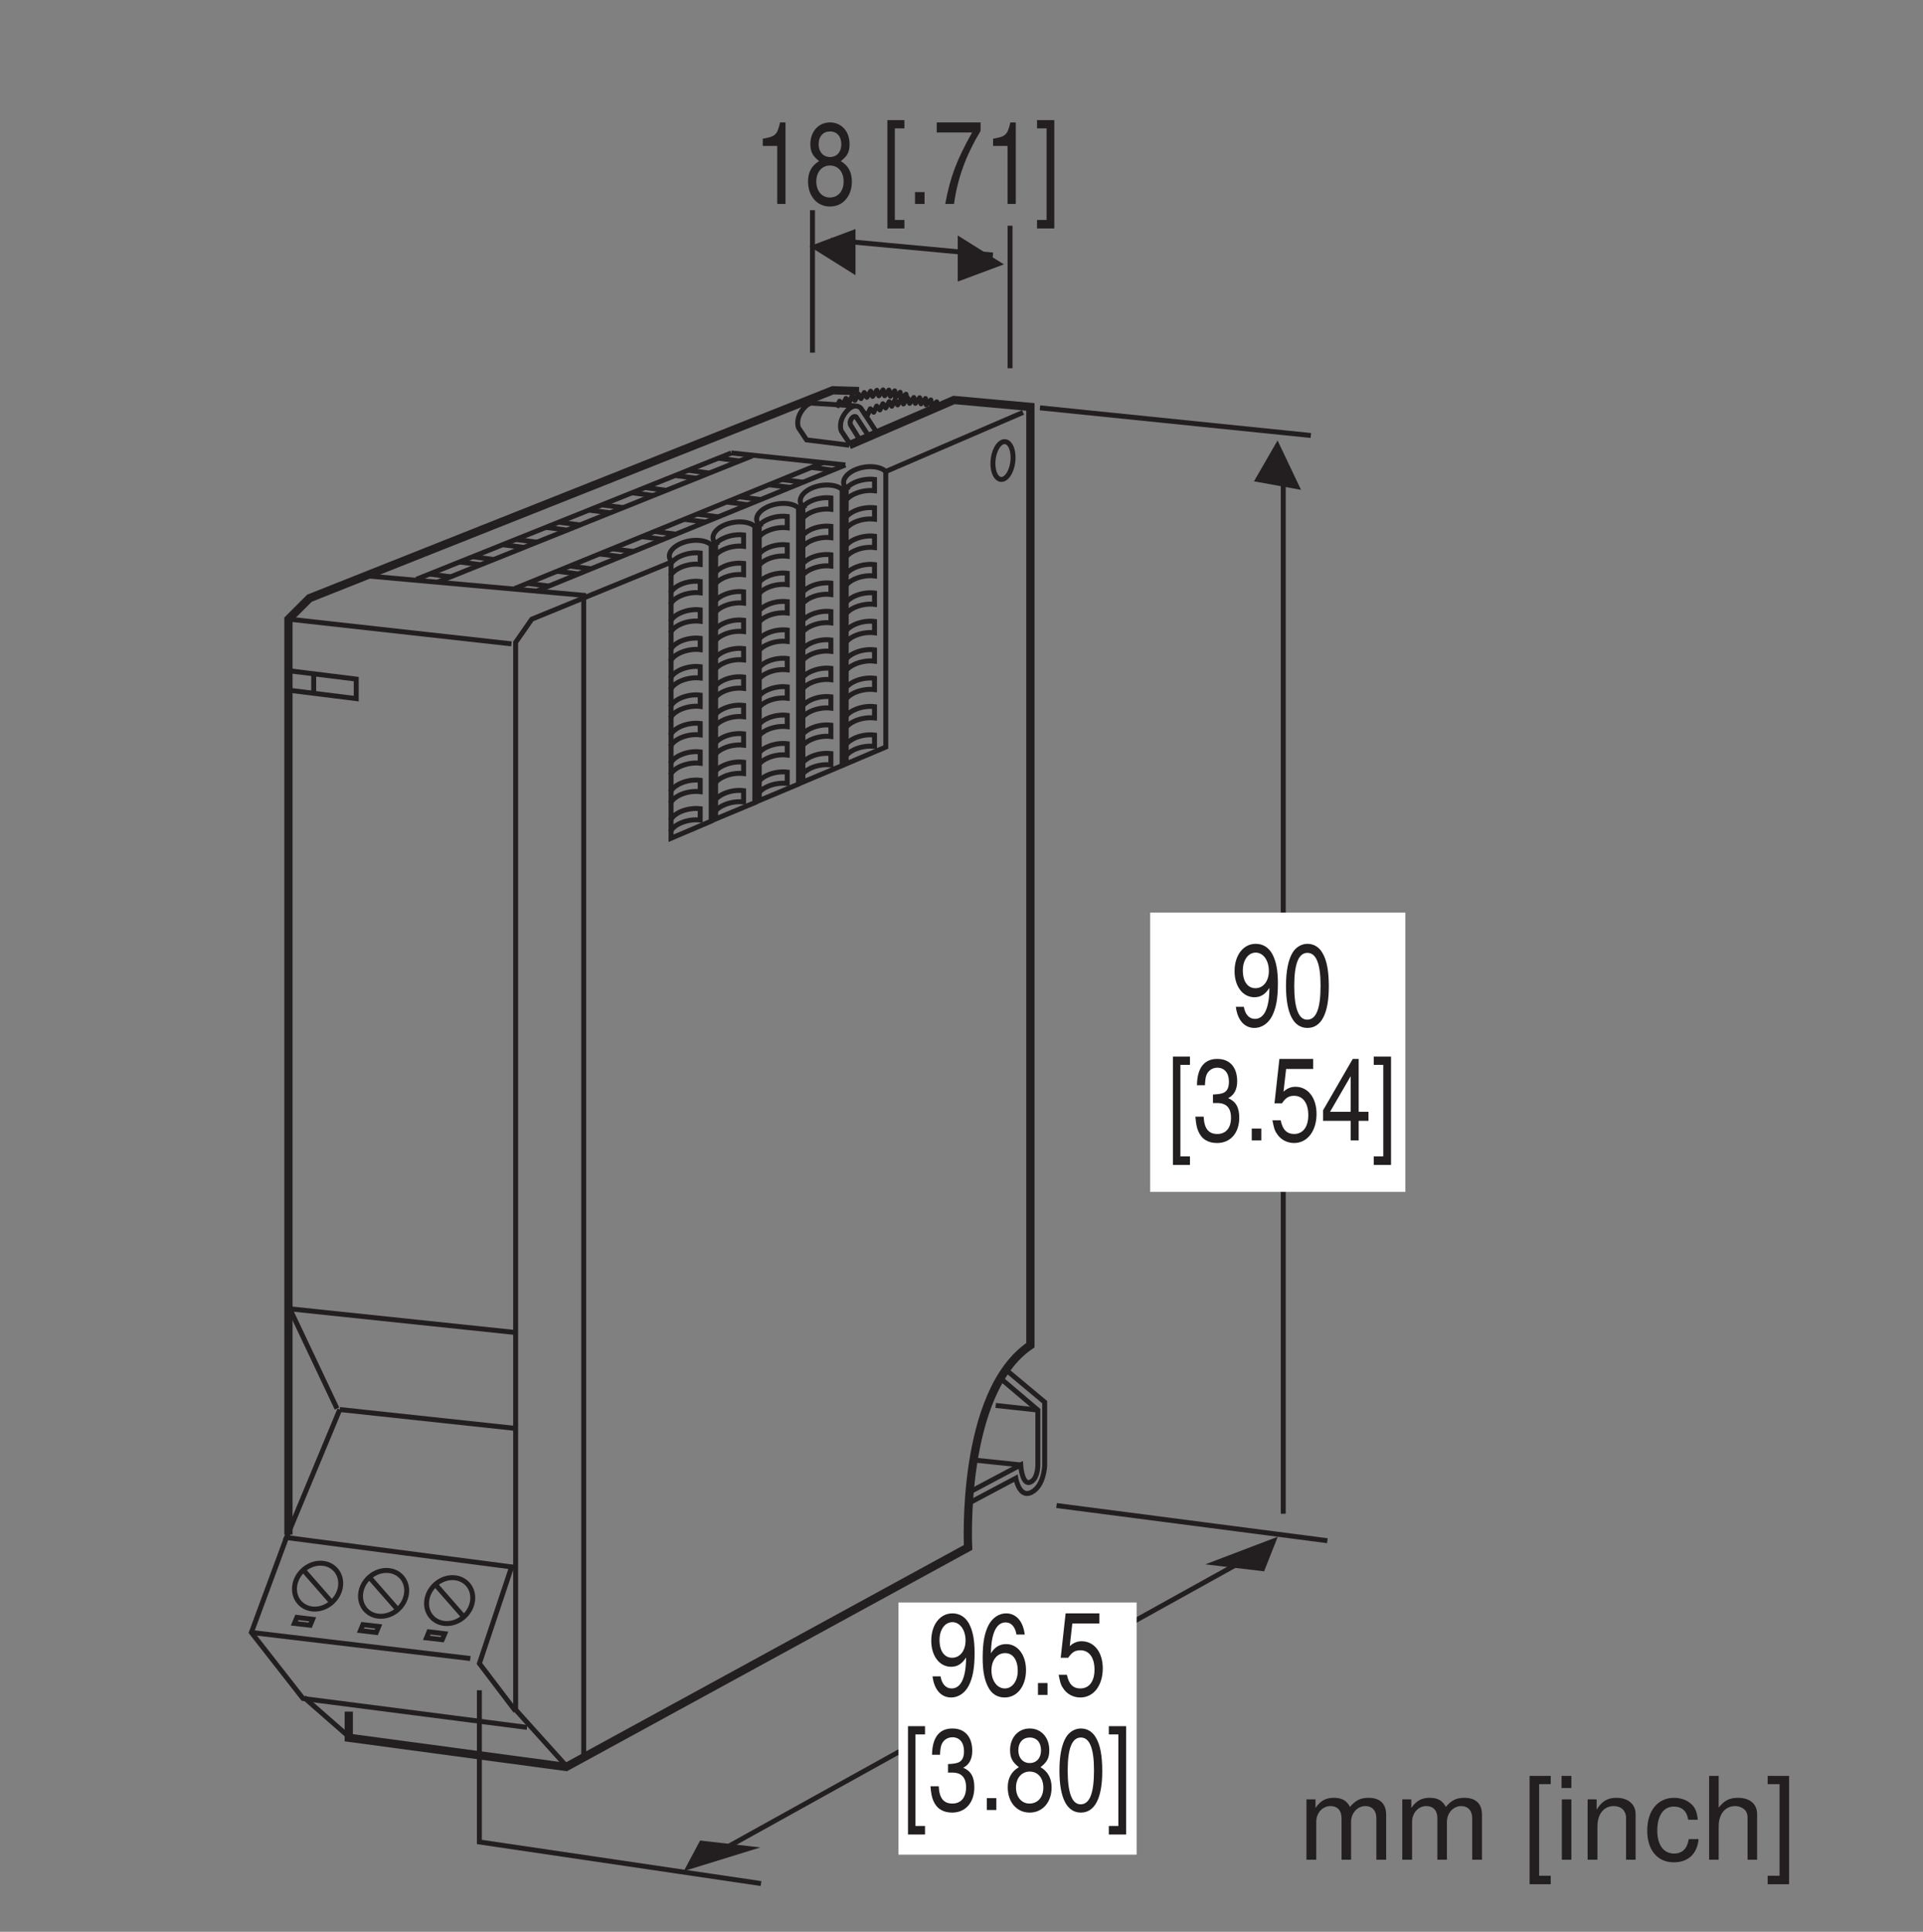 <?xml version="1.0" encoding="UTF-8"?>
<svg xmlns="http://www.w3.org/2000/svg" xmlns:xlink="http://www.w3.org/1999/xlink" width="116.5pt" height="117pt" viewBox="0 0 116.5 117" version="1.2">
<rect x="0" y="0" width="116.5" height="117" fill="#808080" stroke="none"/>
<defs>
<g>
<symbol overflow="visible" id="glyph0-0">
<path style="stroke:none;" d=""/>
</symbol>
<symbol overflow="visible" id="glyph0-1">
<path style="stroke:none;" d="M 0.297 -1.125 C 0.391 -0.328 0.812 0.156 1.422 0.156 C 1.859 0.156 2.25 -0.109 2.484 -0.547 C 2.734 -1.031 2.844 -1.625 2.844 -2.531 C 2.844 -3.359 2.734 -3.891 2.5 -4.328 C 2.281 -4.719 1.938 -4.938 1.5 -4.938 C 0.75 -4.938 0.219 -4.25 0.219 -3.281 C 0.219 -2.359 0.719 -1.703 1.422 -1.703 C 1.797 -1.703 2.078 -1.875 2.328 -2.266 C 2.328 -1.047 2.016 -0.391 1.453 -0.391 C 1.109 -0.391 0.859 -0.656 0.781 -1.125 Z M 1.5 -4.406 C 1.953 -4.406 2.297 -3.938 2.297 -3.297 C 2.297 -2.688 1.969 -2.25 1.484 -2.25 C 1.016 -2.25 0.719 -2.656 0.719 -3.328 C 0.719 -3.953 1.047 -4.406 1.5 -4.406 Z M 1.5 -4.406 "/>
</symbol>
<symbol overflow="visible" id="glyph0-2">
<path style="stroke:none;" d="M 2.781 -3.656 C 2.688 -4.453 2.266 -4.938 1.656 -4.938 C 1.219 -4.938 0.828 -4.672 0.594 -4.234 C 0.344 -3.75 0.234 -3.156 0.234 -2.25 C 0.234 -1.422 0.344 -0.891 0.578 -0.453 C 0.781 -0.062 1.125 0.156 1.562 0.156 C 2.328 0.156 2.859 -0.531 2.859 -1.5 C 2.859 -2.422 2.359 -3.078 1.656 -3.078 C 1.266 -3.078 0.953 -2.891 0.734 -2.516 C 0.75 -3.734 1.062 -4.391 1.625 -4.391 C 1.969 -4.391 2.203 -4.125 2.281 -3.656 Z M 1.594 -2.531 C 2.062 -2.531 2.359 -2.125 2.359 -1.453 C 2.359 -0.844 2.031 -0.391 1.578 -0.391 C 1.109 -0.391 0.766 -0.859 0.766 -1.484 C 0.766 -2.109 1.109 -2.531 1.594 -2.531 Z M 1.594 -2.531 "/>
</symbol>
<symbol overflow="visible" id="glyph0-3">
<path style="stroke:none;" d="M 1.062 -0.719 L 0.484 -0.719 L 0.484 0 L 1.062 0 Z M 1.062 -0.719 "/>
</symbol>
<symbol overflow="visible" id="glyph0-4">
<path style="stroke:none;" d="M 2.656 -4.938 L 0.609 -4.938 L 0.312 -2.25 L 0.766 -2.25 C 1 -2.594 1.188 -2.703 1.5 -2.703 C 2.031 -2.703 2.359 -2.266 2.359 -1.531 C 2.359 -0.812 2.031 -0.391 1.5 -0.391 C 1.062 -0.391 0.797 -0.656 0.688 -1.219 L 0.188 -1.219 C 0.266 -0.812 0.312 -0.609 0.438 -0.438 C 0.656 -0.062 1.062 0.156 1.5 0.156 C 2.297 0.156 2.859 -0.562 2.859 -1.609 C 2.859 -2.578 2.344 -3.25 1.578 -3.25 C 1.312 -3.25 1.078 -3.156 0.859 -2.953 L 1.016 -4.328 L 2.656 -4.328 Z M 2.656 -4.938 "/>
</symbol>
<symbol overflow="visible" id="glyph0-5">
<path style="stroke:none;" d="M 1.391 -5.078 L 0.359 -5.078 L 0.359 1.484 L 1.391 1.484 L 1.391 0.969 L 0.812 0.969 L 0.812 -4.578 L 1.391 -4.578 Z M 1.391 -5.078 "/>
</symbol>
<symbol overflow="visible" id="glyph0-6">
<path style="stroke:none;" d="M 1.234 -2.266 L 1.5 -2.266 C 2.047 -2.266 2.328 -1.969 2.328 -1.375 C 2.328 -0.75 2.016 -0.391 1.5 -0.391 C 0.969 -0.391 0.703 -0.719 0.672 -1.438 L 0.172 -1.438 C 0.203 -1.031 0.25 -0.781 0.344 -0.562 C 0.547 -0.078 0.938 0.156 1.484 0.156 C 2.297 0.156 2.828 -0.453 2.828 -1.375 C 2.828 -2 2.625 -2.359 2.156 -2.562 C 2.516 -2.734 2.703 -3.094 2.703 -3.578 C 2.703 -4.438 2.25 -4.938 1.5 -4.938 C 0.703 -4.938 0.281 -4.391 0.266 -3.344 L 0.75 -3.344 C 0.766 -3.641 0.781 -3.812 0.844 -3.969 C 0.953 -4.234 1.203 -4.406 1.5 -4.406 C 1.938 -4.406 2.203 -4.078 2.203 -3.562 C 2.203 -3.219 2.109 -3 1.891 -2.891 C 1.75 -2.828 1.578 -2.797 1.234 -2.781 Z M 1.234 -2.266 "/>
</symbol>
<symbol overflow="visible" id="glyph0-7">
<path style="stroke:none;" d="M 2.188 -2.594 C 2.594 -2.906 2.719 -3.156 2.719 -3.625 C 2.719 -4.391 2.234 -4.938 1.531 -4.938 C 0.844 -4.938 0.344 -4.391 0.344 -3.625 C 0.344 -3.156 0.484 -2.906 0.875 -2.594 C 0.422 -2.328 0.203 -1.922 0.203 -1.375 C 0.203 -0.469 0.75 0.156 1.531 0.156 C 2.312 0.156 2.859 -0.469 2.859 -1.359 C 2.859 -1.922 2.641 -2.328 2.188 -2.594 Z M 1.531 -4.391 C 1.953 -4.391 2.219 -4.094 2.219 -3.609 C 2.219 -3.156 1.953 -2.844 1.531 -2.844 C 1.125 -2.844 0.844 -3.156 0.844 -3.609 C 0.844 -4.094 1.125 -4.391 1.531 -4.391 Z M 1.531 -2.328 C 2.031 -2.328 2.359 -1.938 2.359 -1.359 C 2.359 -0.781 2.031 -0.391 1.516 -0.391 C 1.047 -0.391 0.703 -0.781 0.703 -1.359 C 0.703 -1.938 1.047 -2.328 1.531 -2.328 Z M 1.531 -2.328 "/>
</symbol>
<symbol overflow="visible" id="glyph0-8">
<path style="stroke:none;" d="M 1.531 -4.938 C 1.172 -4.938 0.828 -4.734 0.625 -4.391 C 0.375 -3.969 0.234 -3.297 0.234 -2.391 C 0.234 -0.719 0.688 0.156 1.531 0.156 C 2.375 0.156 2.828 -0.719 2.828 -2.344 C 2.828 -3.312 2.703 -3.953 2.438 -4.391 C 2.234 -4.75 1.906 -4.938 1.531 -4.938 Z M 1.531 -4.391 C 2.062 -4.391 2.328 -3.734 2.328 -2.406 C 2.328 -1 2.062 -0.344 1.516 -0.344 C 1 -0.344 0.734 -1.031 0.734 -2.391 C 0.734 -3.734 1 -4.391 1.531 -4.391 Z M 1.531 -4.391 "/>
</symbol>
<symbol overflow="visible" id="glyph0-9">
<path style="stroke:none;" d="M 0.125 1.484 L 1.172 1.484 L 1.172 -5.078 L 0.125 -5.078 L 0.125 -4.578 L 0.703 -4.578 L 0.703 0.969 L 0.125 0.969 Z M 0.125 1.484 "/>
</symbol>
<symbol overflow="visible" id="glyph0-10">
<path style="stroke:none;" d="M 1.438 -3.516 L 1.438 0 L 1.938 0 L 1.938 -4.938 L 1.609 -4.938 C 1.438 -4.188 1.328 -4.078 0.562 -3.953 L 0.562 -3.516 Z M 1.438 -3.516 "/>
</symbol>
<symbol overflow="visible" id="glyph0-11">
<path style="stroke:none;" d=""/>
</symbol>
<symbol overflow="visible" id="glyph0-12">
<path style="stroke:none;" d="M 2.906 -4.938 L 0.25 -4.938 L 0.25 -4.328 L 2.391 -4.328 C 1.453 -2.656 1.062 -1.625 0.766 0 L 1.297 0 C 1.516 -1.578 2.016 -2.938 2.906 -4.422 Z M 2.906 -4.938 "/>
</symbol>
<symbol overflow="visible" id="glyph0-13">
<path style="stroke:none;" d="M 1.828 -1.188 L 1.828 0 L 2.312 0 L 2.312 -1.188 L 2.906 -1.188 L 2.906 -1.734 L 2.312 -1.734 L 2.312 -4.938 L 1.953 -4.938 L 0.156 -1.828 L 0.156 -1.188 Z M 1.828 -1.734 L 0.578 -1.734 L 1.828 -3.891 Z M 1.828 -1.734 "/>
</symbol>
<symbol overflow="visible" id="glyph1-0">
<path style="stroke:none;" d=""/>
</symbol>
<symbol overflow="visible" id="glyph1-1">
<path style="stroke:none;" d="M 0.484 -3.656 L 0.484 0 L 1.078 0 L 1.078 -2.297 C 1.078 -2.828 1.453 -3.25 1.938 -3.25 C 2.359 -3.25 2.609 -2.984 2.609 -2.516 L 2.609 0 L 3.188 0 L 3.188 -2.297 C 3.188 -2.828 3.578 -3.25 4.047 -3.25 C 4.469 -3.25 4.719 -2.969 4.719 -2.516 L 4.719 0 L 5.312 0 L 5.312 -2.734 C 5.312 -3.391 4.938 -3.75 4.25 -3.75 C 3.766 -3.75 3.469 -3.609 3.125 -3.203 C 2.906 -3.594 2.625 -3.75 2.141 -3.75 C 1.656 -3.75 1.344 -3.578 1.031 -3.141 L 1.031 -3.656 Z M 0.484 -3.656 "/>
</symbol>
<symbol overflow="visible" id="glyph1-2">
<path style="stroke:none;" d=""/>
</symbol>
<symbol overflow="visible" id="glyph1-3">
<path style="stroke:none;" d="M 1.734 -5.078 L 0.453 -5.078 L 0.453 1.484 L 1.734 1.484 L 1.734 0.969 L 1.031 0.969 L 1.031 -4.578 L 1.734 -4.578 Z M 1.734 -5.078 "/>
</symbol>
<symbol overflow="visible" id="glyph1-4">
<path style="stroke:none;" d="M 1.047 -3.656 L 0.469 -3.656 L 0.469 0 L 1.047 0 Z M 1.047 -5.078 L 0.453 -5.078 L 0.453 -4.344 L 1.047 -4.344 Z M 1.047 -5.078 "/>
</symbol>
<symbol overflow="visible" id="glyph1-5">
<path style="stroke:none;" d="M 0.484 -3.656 L 0.484 0 L 1.078 0 L 1.078 -2.016 C 1.078 -2.766 1.469 -3.25 2.062 -3.25 C 2.516 -3.25 2.812 -2.969 2.812 -2.531 L 2.812 0 L 3.391 0 L 3.391 -2.766 C 3.391 -3.359 2.938 -3.75 2.234 -3.75 C 1.688 -3.75 1.344 -3.547 1.031 -3.031 L 1.031 -3.656 Z M 0.484 -3.656 "/>
</symbol>
<symbol overflow="visible" id="glyph1-6">
<path style="stroke:none;" d="M 3.281 -2.422 C 3.25 -2.781 3.172 -3.016 3.031 -3.219 C 2.781 -3.547 2.344 -3.75 1.844 -3.75 C 0.859 -3.75 0.219 -2.969 0.219 -1.766 C 0.219 -0.578 0.844 0.156 1.828 0.156 C 2.703 0.156 3.25 -0.359 3.328 -1.25 L 2.734 -1.25 C 2.641 -0.672 2.344 -0.375 1.844 -0.375 C 1.203 -0.375 0.828 -0.906 0.828 -1.766 C 0.828 -2.672 1.203 -3.219 1.828 -3.219 C 2.328 -3.219 2.625 -2.938 2.703 -2.422 Z M 3.281 -2.422 "/>
</symbol>
<symbol overflow="visible" id="glyph1-7">
<path style="stroke:none;" d="M 0.484 -5.078 L 0.484 0 L 1.062 0 L 1.062 -2.016 C 1.062 -2.766 1.453 -3.25 2.062 -3.25 C 2.25 -3.25 2.438 -3.188 2.578 -3.078 C 2.734 -2.969 2.812 -2.781 2.812 -2.531 L 2.812 0 L 3.391 0 L 3.391 -2.766 C 3.391 -3.375 2.953 -3.75 2.234 -3.75 C 1.719 -3.75 1.406 -3.594 1.062 -3.156 L 1.062 -5.078 Z M 0.484 -5.078 "/>
</symbol>
<symbol overflow="visible" id="glyph1-8">
<path style="stroke:none;" d="M 0.156 1.484 L 1.453 1.484 L 1.453 -5.078 L 0.156 -5.078 L 0.156 -4.578 L 0.875 -4.578 L 0.875 0.969 L 0.156 0.969 Z M 0.156 1.484 "/>
</symbol>
</g>
</defs>
<g id="surface1">
<path style="fill:none;stroke-width:3;stroke-linecap:butt;stroke-linejoin:miter;stroke:rgb(13.73%,12.16%,12.549%);stroke-opacity:1;stroke-miterlimit:4;" d="M 461.033 26.716 L 290.421 51.901 L 290.421 143.779 " transform="matrix(0.1,0,0,-0.1,-0,116.75)"/>
<path style=" stroke:none;fill-rule:nonzero;fill:rgb(13.73%,12.16%,12.549%);fill-opacity:1;" d="M 76.582 95.168 L 77.41 93.074 L 73.02 94.746 L 76.582 95.168 "/>
<path style=" stroke:none;fill-rule:nonzero;fill:rgb(13.73%,12.16%,12.549%);fill-opacity:1;" d="M 42.414 111.473 L 41.426 113.324 L 46.066 111.891 L 42.414 111.473 "/>
<path style="fill:none;stroke-width:3;stroke-linecap:butt;stroke-linejoin:miter;stroke:rgb(13.73%,12.16%,12.549%);stroke-opacity:1;stroke-miterlimit:4;" d="M 765.929 229.3 L 423.058 39.073 " transform="matrix(0.1,0,0,-0.1,-0,116.75)"/>
<path style=" stroke:none;fill-rule:nonzero;fill:rgb(100%,100%,100%);fill-opacity:1;" d="M 54.43 112.328 L 68.859 112.328 L 68.859 97.055 L 54.43 97.055 Z M 54.43 112.328 "/>
<g style="fill:rgb(13.73%,12.16%,12.549%);fill-opacity:1;">
  <use xlink:href="#glyph0-1" x="56.199" y="102.653"/>
  <use xlink:href="#glyph0-2" x="59.299" y="102.653"/>
  <use xlink:href="#glyph0-3" x="62.399" y="102.653"/>
  <use xlink:href="#glyph0-4" x="63.949" y="102.653"/>
</g>
<g style="fill:rgb(13.73%,12.16%,12.549%);fill-opacity:1;">
  <use xlink:href="#glyph0-5" x="54.649" y="109.624"/>
  <use xlink:href="#glyph0-6" x="56.199" y="109.624"/>
  <use xlink:href="#glyph0-3" x="59.299" y="109.624"/>
  <use xlink:href="#glyph0-7" x="60.849" y="109.624"/>
  <use xlink:href="#glyph0-8" x="63.949" y="109.624"/>
  <use xlink:href="#glyph0-9" x="67.05" y="109.624"/>
</g>
<path style="fill:none;stroke-width:3;stroke-linecap:butt;stroke-linejoin:miter;stroke:rgb(13.73%,12.16%,12.549%);stroke-opacity:1;stroke-miterlimit:4;" d="M 492.221 1040.187 L 492.221 953.92 " transform="matrix(0.1,0,0,-0.1,-0,116.75)"/>
<path style="fill:none;stroke-width:3;stroke-linecap:butt;stroke-linejoin:miter;stroke:rgb(13.73%,12.16%,12.549%);stroke-opacity:1;stroke-miterlimit:4;" d="M 611.912 1030.772 L 611.912 944.466 " transform="matrix(0.1,0,0,-0.1,-0,116.75)"/>
<path style=" stroke:none;fill-rule:nonzero;fill:rgb(13.73%,12.16%,12.549%);fill-opacity:1;" d="M 60.82 16.012 L 58.023 14.262 L 58.023 17.055 L 60.82 16.012 "/>
<path style=" stroke:none;fill-rule:nonzero;fill:rgb(13.73%,12.16%,12.549%);fill-opacity:1;" d="M 49.035 14.918 L 51.828 16.668 L 51.828 13.871 L 49.035 14.918 "/>
<g style="fill:rgb(13.73%,12.16%,12.549%);fill-opacity:1;">
  <use xlink:href="#glyph0-10" x="45.649" y="12.353"/>
  <use xlink:href="#glyph0-7" x="48.75" y="12.353"/>
  <use xlink:href="#glyph0-11" x="51.85" y="12.353"/>
  <use xlink:href="#glyph0-5" x="53.4" y="12.353"/>
  <use xlink:href="#glyph0-3" x="54.95" y="12.353"/>
  <use xlink:href="#glyph0-12" x="56.5" y="12.353"/>
  <use xlink:href="#glyph0-10" x="59.601" y="12.353"/>
  <use xlink:href="#glyph0-9" x="62.701" y="12.353"/>
</g>
<path style=" stroke:none;fill-rule:nonzero;fill:rgb(13.73%,12.16%,12.549%);fill-opacity:1;" d="M 78.82 29.668 L 77.398 26.676 L 75.969 29.152 L 78.82 29.668 "/>
<path style="fill:none;stroke-width:3;stroke-linecap:butt;stroke-linejoin:miter;stroke:rgb(13.73%,12.16%,12.549%);stroke-opacity:1;stroke-miterlimit:4;" d="M 777.424 250.681 L 777.424 885.032 " transform="matrix(0.1,0,0,-0.1,-0,116.75)"/>
<path style="fill:none;stroke-width:3;stroke-linecap:butt;stroke-linejoin:miter;stroke:rgb(13.73%,12.16%,12.549%);stroke-opacity:1;stroke-miterlimit:4;" d="M 630.036 920.496 L 794.136 903.745 " transform="matrix(0.1,0,0,-0.1,-0,116.75)"/>
<path style=" stroke:none;fill-rule:nonzero;fill:rgb(100%,100%,100%);fill-opacity:1;" d="M 69.68 72.188 L 85.141 72.188 L 85.141 55.273 L 69.68 55.273 Z M 69.68 72.188 "/>
<g style="fill:rgb(13.73%,12.16%,12.549%);fill-opacity:1;">
  <use xlink:href="#glyph0-1" x="74.574" y="62.101"/>
  <use xlink:href="#glyph0-8" x="77.675" y="62.101"/>
</g>
<g style="fill:rgb(13.73%,12.16%,12.549%);fill-opacity:1;">
  <use xlink:href="#glyph0-5" x="70.699" y="69.071"/>
  <use xlink:href="#glyph0-6" x="72.249" y="69.071"/>
  <use xlink:href="#glyph0-3" x="75.35" y="69.071"/>
  <use xlink:href="#glyph0-4" x="76.9" y="69.071"/>
  <use xlink:href="#glyph0-13" x="80" y="69.071"/>
  <use xlink:href="#glyph0-9" x="83.1" y="69.071"/>
</g>
<path style="fill:none;stroke-width:3;stroke-linecap:butt;stroke-linejoin:miter;stroke:rgb(13.73%,12.16%,12.549%);stroke-opacity:1;stroke-miterlimit:4;" d="M 640.079 255.663 L 804.14 234.361 " transform="matrix(0.1,0,0,-0.1,-0,116.75)"/>
<g style="fill:rgb(13.73%,12.16%,12.549%);fill-opacity:1;">
  <use xlink:href="#glyph1-1" x="78.664" y="112.636"/>
  <use xlink:href="#glyph1-1" x="84.47" y="112.636"/>
  <use xlink:href="#glyph1-2" x="90.276" y="112.636"/>
  <use xlink:href="#glyph1-3" x="92.213" y="112.636"/>
  <use xlink:href="#glyph1-4" x="94.151" y="112.636"/>
  <use xlink:href="#glyph1-5" x="95.698" y="112.636"/>
  <use xlink:href="#glyph1-6" x="99.574" y="112.636"/>
  <use xlink:href="#glyph1-7" x="103.059" y="112.636"/>
  <use xlink:href="#glyph1-8" x="106.934" y="112.636"/>
</g>
<path style="fill:none;stroke-width:3;stroke-linecap:butt;stroke-linejoin:miter;stroke:rgb(13.73%,12.16%,12.549%);stroke-opacity:1;stroke-miterlimit:4;" d="M 503.48 1022.142 L 601.516 1013.04 " transform="matrix(0.1,0,0,-0.1,-0,116.75)"/>
<path style="fill:none;stroke-width:3;stroke-linecap:butt;stroke-linejoin:miter;stroke:rgb(13.73%,12.16%,12.549%);stroke-opacity:1;stroke-miterlimit:4;" d="M 517.799 921.673 L 491.397 923.36 " transform="matrix(0.1,0,0,-0.1,-0,116.75)"/>
<path style="fill:none;stroke-width:5;stroke-linecap:butt;stroke-linejoin:miter;stroke:rgb(13.73%,12.16%,12.549%);stroke-opacity:1;stroke-miterlimit:4;" d="M 174.731 238.088 L 174.731 792.449 L 187.481 805.199 L 504.539 931.128 L 520.427 930.657 " transform="matrix(0.1,0,0,-0.1,-0,116.75)"/>
<path style="fill:none;stroke-width:5;stroke-linecap:butt;stroke-linejoin:miter;stroke:rgb(13.73%,12.16%,12.549%);stroke-opacity:1;stroke-miterlimit:4;" d="M 211.294 130.872 L 211.294 115.023 L 342.989 97.33 L 586.491 230.281 C 586.491 230.281 581.705 324.002 624.23 352.758 L 624.23 921.045 L 577.939 925.243 L 514.503 897.86 " transform="matrix(0.1,0,0,-0.1,-0,116.75)"/>
<path style="fill:none;stroke-width:3;stroke-linecap:butt;stroke-linejoin:miter;stroke:rgb(13.73%,12.16%,12.549%);stroke-opacity:1;stroke-miterlimit:4;" d="M 312.39 131.107 L 312.39 778.444 L 322.158 792.488 L 407.091 827.207 " transform="matrix(0.1,0,0,-0.1,-0,116.75)"/>
<path style="fill:none;stroke-width:3;stroke-linecap:butt;stroke-linejoin:miter;stroke:rgb(13.73%,12.16%,12.549%);stroke-opacity:1;stroke-miterlimit:4;" d="M 175.241 792.488 L 309.84 777.542 " transform="matrix(0.1,0,0,-0.1,-0,116.75)"/>
<path style="fill:none;stroke-width:3;stroke-linecap:butt;stroke-linejoin:miter;stroke:rgb(13.73%,12.16%,12.549%);stroke-opacity:1;stroke-miterlimit:4;" d="M 312.39 360.447 L 175.241 374.844 " transform="matrix(0.1,0,0,-0.1,-0,116.75)"/>
<path style="fill:none;stroke-width:3;stroke-linecap:butt;stroke-linejoin:miter;stroke:rgb(13.73%,12.16%,12.549%);stroke-opacity:1;stroke-miterlimit:4;" d="M 311.84 302.425 L 205.841 313.802 " transform="matrix(0.1,0,0,-0.1,-0,116.75)"/>
<path style="fill:none;stroke-width:3;stroke-linecap:butt;stroke-linejoin:miter;stroke:rgb(13.73%,12.16%,12.549%);stroke-opacity:1;stroke-miterlimit:4;" d="M 221.729 818.772 L 353.621 806.925 L 353.621 102.94 " transform="matrix(0.1,0,0,-0.1,-0,116.75)"/>
<path style="fill:none;stroke-width:3;stroke-linecap:butt;stroke-linejoin:miter;stroke:rgb(13.73%,12.16%,12.549%);stroke-opacity:1;stroke-miterlimit:4;" d="M 215.805 744.392 L 215.805 756.2 L 174.731 761.3 L 174.731 749.492 Z M 215.805 744.392 " transform="matrix(0.1,0,0,-0.1,-0,116.75)"/>
<path style="fill:none;stroke-width:3;stroke-linecap:butt;stroke-linejoin:miter;stroke:rgb(13.73%,12.16%,12.549%);stroke-opacity:1;stroke-miterlimit:4;" d="M 190.031 747.609 L 190.031 759.378 " transform="matrix(0.1,0,0,-0.1,-0,116.75)"/>
<path style="fill:none;stroke-width:3;stroke-linecap:butt;stroke-linejoin:miter;stroke:rgb(13.73%,12.16%,12.549%);stroke-opacity:1;stroke-miterlimit:4;" d="M 612.971 895.664 C 611.363 900.607 607.636 901.47 604.654 897.547 C 601.712 893.624 600.653 886.444 602.3 881.501 C 603.948 876.519 607.675 875.695 610.617 879.579 C 613.56 883.502 614.619 890.681 612.971 895.664 Z M 612.971 895.664 " transform="matrix(0.1,0,0,-0.1,-0,116.75)"/>
<path style="fill:none;stroke-width:3;stroke-linecap:butt;stroke-linejoin:miter;stroke:rgb(13.73%,12.16%,12.549%);stroke-opacity:1;stroke-miterlimit:4;" d="M 512.15 885.895 L 443.026 893.153 " transform="matrix(0.1,0,0,-0.1,-0,116.75)"/>
<path style="fill:none;stroke-width:3;stroke-linecap:butt;stroke-linejoin:miter;stroke:rgb(13.73%,12.16%,12.549%);stroke-opacity:1;stroke-miterlimit:4;" d="M 443.026 893.153 L 252.289 816.654 " transform="matrix(0.1,0,0,-0.1,-0,116.75)"/>
<path style="fill:none;stroke-width:3;stroke-linecap:butt;stroke-linejoin:miter;stroke:rgb(13.73%,12.16%,12.549%);stroke-opacity:1;stroke-miterlimit:4;" d="M 265.157 815.006 L 455.894 891.466 " transform="matrix(0.1,0,0,-0.1,-0,116.75)"/>
<path style="fill:none;stroke-width:3;stroke-linecap:butt;stroke-linejoin:miter;stroke:rgb(13.73%,12.16%,12.549%);stroke-opacity:1;stroke-miterlimit:4;" d="M 260.135 819.832 L 273.003 818.145 " transform="matrix(0.1,0,0,-0.1,-0,116.75)"/>
<path style="fill:none;stroke-width:3;stroke-linecap:butt;stroke-linejoin:miter;stroke:rgb(13.73%,12.16%,12.549%);stroke-opacity:1;stroke-miterlimit:4;" d="M 429.766 880.991 L 416.899 882.678 " transform="matrix(0.1,0,0,-0.1,-0,116.75)"/>
<path style="fill:none;stroke-width:3;stroke-linecap:butt;stroke-linejoin:miter;stroke:rgb(13.73%,12.16%,12.549%);stroke-opacity:1;stroke-miterlimit:4;" d="M 403.639 870.517 L 390.772 872.204 " transform="matrix(0.1,0,0,-0.1,-0,116.75)"/>
<path style="fill:none;stroke-width:3;stroke-linecap:butt;stroke-linejoin:miter;stroke:rgb(13.73%,12.16%,12.549%);stroke-opacity:1;stroke-miterlimit:4;" d="M 377.512 860.043 L 364.644 861.729 " transform="matrix(0.1,0,0,-0.1,-0,116.75)"/>
<path style="fill:none;stroke-width:3;stroke-linecap:butt;stroke-linejoin:miter;stroke:rgb(13.73%,12.16%,12.549%);stroke-opacity:1;stroke-miterlimit:4;" d="M 351.384 849.568 L 338.517 851.216 " transform="matrix(0.1,0,0,-0.1,-0,116.75)"/>
<path style="fill:none;stroke-width:3;stroke-linecap:butt;stroke-linejoin:miter;stroke:rgb(13.73%,12.16%,12.549%);stroke-opacity:1;stroke-miterlimit:4;" d="M 325.257 839.094 L 312.39 840.781 " transform="matrix(0.1,0,0,-0.1,-0,116.75)"/>
<path style="fill:none;stroke-width:3;stroke-linecap:butt;stroke-linejoin:miter;stroke:rgb(13.73%,12.16%,12.549%);stroke-opacity:1;stroke-miterlimit:4;" d="M 299.13 828.619 L 286.262 830.306 " transform="matrix(0.1,0,0,-0.1,-0,116.75)"/>
<path style="fill:none;stroke-width:3;stroke-linecap:butt;stroke-linejoin:miter;stroke:rgb(13.73%,12.16%,12.549%);stroke-opacity:1;stroke-miterlimit:4;" d="M 448.048 888.328 L 435.18 889.975 " transform="matrix(0.1,0,0,-0.1,-0,116.75)"/>
<path style="fill:none;stroke-width:3;stroke-linecap:butt;stroke-linejoin:miter;stroke:rgb(13.73%,12.16%,12.549%);stroke-opacity:1;stroke-miterlimit:4;" d="M 421.92 877.853 L 409.053 879.501 " transform="matrix(0.1,0,0,-0.1,-0,116.75)"/>
<path style="fill:none;stroke-width:3;stroke-linecap:butt;stroke-linejoin:miter;stroke:rgb(13.73%,12.16%,12.549%);stroke-opacity:1;stroke-miterlimit:4;" d="M 395.793 867.379 L 382.925 869.026 " transform="matrix(0.1,0,0,-0.1,-0,116.75)"/>
<path style="fill:none;stroke-width:3;stroke-linecap:butt;stroke-linejoin:miter;stroke:rgb(13.73%,12.16%,12.549%);stroke-opacity:1;stroke-miterlimit:4;" d="M 369.666 856.904 L 356.798 858.552 " transform="matrix(0.1,0,0,-0.1,-0,116.75)"/>
<path style="fill:none;stroke-width:3;stroke-linecap:butt;stroke-linejoin:miter;stroke:rgb(13.73%,12.16%,12.549%);stroke-opacity:1;stroke-miterlimit:4;" d="M 343.538 846.43 L 330.671 848.117 " transform="matrix(0.1,0,0,-0.1,-0,116.75)"/>
<path style="fill:none;stroke-width:3;stroke-linecap:butt;stroke-linejoin:miter;stroke:rgb(13.73%,12.16%,12.549%);stroke-opacity:1;stroke-miterlimit:4;" d="M 291.284 825.481 L 278.416 827.128 " transform="matrix(0.1,0,0,-0.1,-0,116.75)"/>
<path style="fill:none;stroke-width:3;stroke-linecap:butt;stroke-linejoin:miter;stroke:rgb(13.73%,12.16%,12.549%);stroke-opacity:1;stroke-miterlimit:4;" d="M 317.411 835.955 L 304.544 837.603 " transform="matrix(0.1,0,0,-0.1,-0,116.75)"/>
<path style="fill:none;stroke-width:3;stroke-linecap:butt;stroke-linejoin:miter;stroke:rgb(13.73%,12.16%,12.549%);stroke-opacity:1;stroke-miterlimit:4;" d="M 499.204 887.543 L 311.84 811.044 " transform="matrix(0.1,0,0,-0.1,-0,116.75)"/>
<path style="fill:none;stroke-width:3;stroke-linecap:butt;stroke-linejoin:miter;stroke:rgb(13.73%,12.16%,12.549%);stroke-opacity:1;stroke-miterlimit:4;" d="M 324.786 809.396 L 512.15 885.895 " transform="matrix(0.1,0,0,-0.1,-0,116.75)"/>
<path style="fill:none;stroke-width:3;stroke-linecap:butt;stroke-linejoin:miter;stroke:rgb(13.73%,12.16%,12.549%);stroke-opacity:1;stroke-miterlimit:4;" d="M 319.53 814.183 L 332.476 812.535 " transform="matrix(0.1,0,0,-0.1,-0,116.75)"/>
<path style="fill:none;stroke-width:3;stroke-linecap:butt;stroke-linejoin:miter;stroke:rgb(13.73%,12.16%,12.549%);stroke-opacity:1;stroke-miterlimit:4;" d="M 486.493 875.421 L 473.547 877.068 " transform="matrix(0.1,0,0,-0.1,-0,116.75)"/>
<path style="fill:none;stroke-width:3;stroke-linecap:butt;stroke-linejoin:miter;stroke:rgb(13.73%,12.16%,12.549%);stroke-opacity:1;stroke-miterlimit:4;" d="M 460.797 864.946 L 447.891 866.594 " transform="matrix(0.1,0,0,-0.1,-0,116.75)"/>
<path style="fill:none;stroke-width:3;stroke-linecap:butt;stroke-linejoin:miter;stroke:rgb(13.73%,12.16%,12.549%);stroke-opacity:1;stroke-miterlimit:4;" d="M 435.141 854.472 L 422.195 856.12 " transform="matrix(0.1,0,0,-0.1,-0,116.75)"/>
<path style="fill:none;stroke-width:3;stroke-linecap:butt;stroke-linejoin:miter;stroke:rgb(13.73%,12.16%,12.549%);stroke-opacity:1;stroke-miterlimit:4;" d="M 409.484 843.958 L 396.538 845.606 " transform="matrix(0.1,0,0,-0.1,-0,116.75)"/>
<path style="fill:none;stroke-width:3;stroke-linecap:butt;stroke-linejoin:miter;stroke:rgb(13.73%,12.16%,12.549%);stroke-opacity:1;stroke-miterlimit:4;" d="M 383.789 833.484 L 370.882 835.131 " transform="matrix(0.1,0,0,-0.1,-0,116.75)"/>
<path style="fill:none;stroke-width:3;stroke-linecap:butt;stroke-linejoin:miter;stroke:rgb(13.73%,12.16%,12.549%);stroke-opacity:1;stroke-miterlimit:4;" d="M 358.132 823.009 L 345.186 824.657 " transform="matrix(0.1,0,0,-0.1,-0,116.75)"/>
<path style="fill:none;stroke-width:3;stroke-linecap:butt;stroke-linejoin:miter;stroke:rgb(13.73%,12.16%,12.549%);stroke-opacity:1;stroke-miterlimit:4;" d="M 504.461 882.757 L 491.515 884.405 " transform="matrix(0.1,0,0,-0.1,-0,116.75)"/>
<path style="fill:none;stroke-width:3;stroke-linecap:butt;stroke-linejoin:miter;stroke:rgb(13.73%,12.16%,12.549%);stroke-opacity:1;stroke-miterlimit:4;" d="M 478.765 872.282 L 465.858 873.93 " transform="matrix(0.1,0,0,-0.1,-0,116.75)"/>
<path style="fill:none;stroke-width:3;stroke-linecap:butt;stroke-linejoin:miter;stroke:rgb(13.73%,12.16%,12.549%);stroke-opacity:1;stroke-miterlimit:4;" d="M 453.108 861.769 L 440.162 863.456 " transform="matrix(0.1,0,0,-0.1,-0,116.75)"/>
<path style="fill:none;stroke-width:3;stroke-linecap:butt;stroke-linejoin:miter;stroke:rgb(13.73%,12.16%,12.549%);stroke-opacity:1;stroke-miterlimit:4;" d="M 427.452 851.294 L 414.506 852.981 " transform="matrix(0.1,0,0,-0.1,-0,116.75)"/>
<path style="fill:none;stroke-width:3;stroke-linecap:butt;stroke-linejoin:miter;stroke:rgb(13.73%,12.16%,12.549%);stroke-opacity:1;stroke-miterlimit:4;" d="M 401.756 840.82 L 388.849 842.467 " transform="matrix(0.1,0,0,-0.1,-0,116.75)"/>
<path style="fill:none;stroke-width:3;stroke-linecap:butt;stroke-linejoin:miter;stroke:rgb(13.73%,12.16%,12.549%);stroke-opacity:1;stroke-miterlimit:4;" d="M 350.443 819.871 L 337.497 821.519 " transform="matrix(0.1,0,0,-0.1,-0,116.75)"/>
<path style="fill:none;stroke-width:3;stroke-linecap:butt;stroke-linejoin:miter;stroke:rgb(13.73%,12.16%,12.549%);stroke-opacity:1;stroke-miterlimit:4;" d="M 376.099 830.345 L 363.193 831.993 " transform="matrix(0.1,0,0,-0.1,-0,116.75)"/>
<path style="fill:none;stroke-width:3;stroke-linecap:butt;stroke-linejoin:miter;stroke:rgb(13.73%,12.16%,12.549%);stroke-opacity:1;stroke-miterlimit:4;" d="M 407.091 827.207 C 403.561 830.62 406.111 835.641 412.701 838.427 C 419.331 841.251 427.53 840.741 431.061 837.328 L 433.532 838.348 C 430.002 841.801 432.552 846.822 439.142 849.607 C 445.772 852.393 453.971 851.922 457.502 848.509 L 459.974 849.529 C 456.443 852.942 458.954 858.003 465.583 860.788 C 472.213 863.573 480.412 863.103 483.943 859.69 L 486.415 860.709 C 482.884 864.123 485.395 869.144 492.025 871.969 C 498.654 874.754 506.854 874.244 510.384 870.87 L 512.66 871.812 C 509.129 875.225 511.679 880.246 518.27 883.071 C 524.899 885.856 533.099 885.346 536.629 881.933 " transform="matrix(0.1,0,0,-0.1,-0,116.75)"/>
<path style="fill:none;stroke-width:3;stroke-linecap:butt;stroke-linejoin:miter;stroke:rgb(13.73%,12.16%,12.549%);stroke-opacity:1;stroke-miterlimit:4;" d="M 536.629 881.933 L 619.758 917.711 " transform="matrix(0.1,0,0,-0.1,-0,116.75)"/>
<path style="fill:none;stroke-width:3;stroke-linecap:butt;stroke-linejoin:miter;stroke:rgb(13.73%,12.16%,12.549%);stroke-opacity:1;stroke-miterlimit:4;" d="M 406.542 826.736 L 406.542 659.812 L 430.865 670.169 L 430.865 837.054 " transform="matrix(0.1,0,0,-0.1,-0,116.75)"/>
<path style="fill:none;stroke-width:3;stroke-linecap:butt;stroke-linejoin:miter;stroke:rgb(13.73%,12.16%,12.549%);stroke-opacity:1;stroke-miterlimit:4;" d="M 433.532 838.348 L 433.532 671.463 L 457.306 681.388 L 457.306 848.274 " transform="matrix(0.1,0,0,-0.1,-0,116.75)"/>
<path style="fill:none;stroke-width:3;stroke-linecap:butt;stroke-linejoin:miter;stroke:rgb(13.73%,12.16%,12.549%);stroke-opacity:1;stroke-miterlimit:4;" d="M 459.974 849.529 L 459.974 682.644 L 483.747 692.608 L 483.747 859.493 " transform="matrix(0.1,0,0,-0.1,-0,116.75)"/>
<path style="fill:none;stroke-width:3;stroke-linecap:butt;stroke-linejoin:miter;stroke:rgb(13.73%,12.16%,12.549%);stroke-opacity:1;stroke-miterlimit:4;" d="M 486.415 860.709 L 486.415 693.824 L 510.188 703.828 L 510.188 870.713 " transform="matrix(0.1,0,0,-0.1,-0,116.75)"/>
<path style="fill:none;stroke-width:3;stroke-linecap:butt;stroke-linejoin:miter;stroke:rgb(13.73%,12.16%,12.549%);stroke-opacity:1;stroke-miterlimit:4;" d="M 512.66 871.812 L 512.66 704.887 L 536.629 715.048 L 536.629 881.933 " transform="matrix(0.1,0,0,-0.1,-0,116.75)"/>
<path style="fill:none;stroke-width:3;stroke-linecap:butt;stroke-linejoin:miter;stroke:rgb(13.73%,12.16%,12.549%);stroke-opacity:1;stroke-miterlimit:4;" d="M 406.111 818.616 C 407.13 820.656 409.406 822.578 412.701 823.99 C 416.428 825.559 420.626 826.109 424.196 825.677 L 424.196 832.542 C 420.626 832.974 416.428 832.425 412.701 830.855 C 409.406 829.482 407.13 827.521 406.111 825.481 " transform="matrix(0.1,0,0,-0.1,-0,116.75)"/>
<path style="fill:none;stroke-width:3;stroke-linecap:butt;stroke-linejoin:miter;stroke:rgb(13.73%,12.16%,12.549%);stroke-opacity:1;stroke-miterlimit:4;" d="M 406.111 801.394 C 407.13 803.433 409.406 805.395 412.701 806.768 C 416.428 808.337 420.626 808.886 424.196 808.455 L 424.196 815.32 C 420.626 815.752 416.428 815.242 412.701 813.673 C 409.406 812.26 407.13 810.299 406.111 808.259 " transform="matrix(0.1,0,0,-0.1,-0,116.75)"/>
<path style="fill:none;stroke-width:3;stroke-linecap:butt;stroke-linejoin:miter;stroke:rgb(13.73%,12.16%,12.549%);stroke-opacity:1;stroke-miterlimit:4;" d="M 406.111 784.211 C 407.13 786.211 409.406 788.173 412.701 789.585 C 416.428 791.154 420.626 791.664 424.196 791.233 L 424.196 798.137 C 420.626 798.569 416.428 798.02 412.701 796.451 C 409.406 795.077 407.13 793.116 406.111 791.076 " transform="matrix(0.1,0,0,-0.1,-0,116.75)"/>
<path style="fill:none;stroke-width:3;stroke-linecap:butt;stroke-linejoin:miter;stroke:rgb(13.73%,12.16%,12.549%);stroke-opacity:1;stroke-miterlimit:4;" d="M 406.111 766.989 C 407.13 769.029 409.406 770.99 412.701 772.363 C 416.428 773.932 420.626 774.482 424.196 774.05 L 424.196 780.915 C 420.626 781.347 416.428 780.837 412.701 779.268 C 409.406 777.855 407.13 775.894 406.111 773.854 " transform="matrix(0.1,0,0,-0.1,-0,116.75)"/>
<path style="fill:none;stroke-width:3;stroke-linecap:butt;stroke-linejoin:miter;stroke:rgb(13.73%,12.16%,12.549%);stroke-opacity:1;stroke-miterlimit:4;" d="M 406.111 749.767 C 407.13 751.807 409.406 753.768 412.701 755.18 C 416.428 756.75 420.626 757.26 424.196 756.867 L 424.196 763.733 C 420.626 764.164 416.428 763.615 412.701 762.046 C 409.406 760.633 407.13 758.711 406.111 756.671 " transform="matrix(0.1,0,0,-0.1,-0,116.75)"/>
<path style="fill:none;stroke-width:3;stroke-linecap:butt;stroke-linejoin:miter;stroke:rgb(13.73%,12.16%,12.549%);stroke-opacity:1;stroke-miterlimit:4;" d="M 406.111 732.584 C 407.13 734.624 409.406 736.585 412.701 737.958 C 416.428 739.528 420.626 740.077 424.196 739.645 L 424.196 746.511 C 420.626 746.942 416.428 746.393 412.701 744.863 C 409.406 743.451 407.13 741.489 406.111 739.449 " transform="matrix(0.1,0,0,-0.1,-0,116.75)"/>
<path style="fill:none;stroke-width:3;stroke-linecap:butt;stroke-linejoin:miter;stroke:rgb(13.73%,12.16%,12.549%);stroke-opacity:1;stroke-miterlimit:4;" d="M 432.355 829.561 C 433.375 831.601 435.651 833.562 438.985 834.935 C 442.673 836.504 446.871 837.054 450.48 836.622 L 450.48 843.487 C 446.871 843.919 442.673 843.37 438.985 841.801 C 435.651 840.428 433.375 838.466 432.355 836.426 " transform="matrix(0.1,0,0,-0.1,-0,116.75)"/>
<path style="fill:none;stroke-width:3;stroke-linecap:butt;stroke-linejoin:miter;stroke:rgb(13.73%,12.16%,12.549%);stroke-opacity:1;stroke-miterlimit:4;" d="M 432.355 812.339 C 433.375 814.379 435.651 816.34 438.985 817.752 C 442.673 819.322 446.871 819.832 450.48 819.4 L 450.48 826.265 C 446.871 826.697 442.673 826.187 438.985 824.618 C 435.651 823.205 433.375 821.244 432.355 819.204 " transform="matrix(0.1,0,0,-0.1,-0,116.75)"/>
<path style="fill:none;stroke-width:3;stroke-linecap:butt;stroke-linejoin:miter;stroke:rgb(13.73%,12.16%,12.549%);stroke-opacity:1;stroke-miterlimit:4;" d="M 432.355 795.156 C 433.375 797.196 435.651 799.157 438.985 800.53 C 442.673 802.1 446.871 802.649 450.48 802.217 L 450.48 809.083 C 446.871 809.514 442.673 808.965 438.985 807.396 C 435.651 806.023 433.375 804.061 432.355 802.021 " transform="matrix(0.1,0,0,-0.1,-0,116.75)"/>
<path style="fill:none;stroke-width:3;stroke-linecap:butt;stroke-linejoin:miter;stroke:rgb(13.73%,12.16%,12.549%);stroke-opacity:1;stroke-miterlimit:4;" d="M 432.355 777.934 C 433.375 779.974 435.651 781.935 438.985 783.348 C 442.673 784.917 446.871 785.427 450.48 784.995 L 450.48 791.861 C 446.871 792.292 442.673 791.782 438.985 790.213 C 435.651 788.801 433.375 786.839 432.355 784.838 " transform="matrix(0.1,0,0,-0.1,-0,116.75)"/>
<path style="fill:none;stroke-width:3;stroke-linecap:butt;stroke-linejoin:miter;stroke:rgb(13.73%,12.16%,12.549%);stroke-opacity:1;stroke-miterlimit:4;" d="M 432.355 760.751 C 433.375 762.791 435.651 764.713 438.985 766.126 C 442.673 767.695 446.871 768.244 450.48 767.812 L 450.48 774.678 C 446.871 775.109 442.673 774.56 438.985 772.991 C 435.651 771.618 433.375 769.656 432.355 767.616 " transform="matrix(0.1,0,0,-0.1,-0,116.75)"/>
<path style="fill:none;stroke-width:3;stroke-linecap:butt;stroke-linejoin:miter;stroke:rgb(13.73%,12.16%,12.549%);stroke-opacity:1;stroke-miterlimit:4;" d="M 432.355 743.529 C 433.375 745.569 435.651 747.531 438.985 748.943 C 442.673 750.473 446.871 751.022 450.48 750.59 L 450.48 757.456 C 446.871 757.887 442.673 757.377 438.985 755.808 C 435.651 754.396 433.375 752.434 432.355 750.394 " transform="matrix(0.1,0,0,-0.1,-0,116.75)"/>
<path style="fill:none;stroke-width:3;stroke-linecap:butt;stroke-linejoin:miter;stroke:rgb(13.73%,12.16%,12.549%);stroke-opacity:1;stroke-miterlimit:4;" d="M 458.797 840.781 C 459.817 842.821 462.092 844.782 465.427 846.155 C 469.114 847.724 473.312 848.274 476.921 847.842 L 476.921 854.707 C 473.312 855.139 469.114 854.59 465.427 853.06 C 462.092 851.647 459.817 849.686 458.797 847.646 " transform="matrix(0.1,0,0,-0.1,-0,116.75)"/>
<path style="fill:none;stroke-width:3;stroke-linecap:butt;stroke-linejoin:miter;stroke:rgb(13.73%,12.16%,12.549%);stroke-opacity:1;stroke-miterlimit:4;" d="M 458.797 823.559 C 459.817 825.599 462.092 827.56 465.427 828.972 C 469.114 830.542 473.312 831.052 476.921 830.62 L 476.921 837.485 C 473.312 837.917 469.114 837.407 465.427 835.838 C 462.092 834.425 459.817 832.464 458.797 830.463 " transform="matrix(0.1,0,0,-0.1,-0,116.75)"/>
<path style="fill:none;stroke-width:3;stroke-linecap:butt;stroke-linejoin:miter;stroke:rgb(13.73%,12.16%,12.549%);stroke-opacity:1;stroke-miterlimit:4;" d="M 458.797 806.376 C 459.817 808.416 462.092 810.377 465.427 811.75 C 469.114 813.319 473.312 813.869 476.921 813.437 L 476.921 820.302 C 473.312 820.734 469.114 820.185 465.427 818.616 C 462.092 817.242 459.817 815.281 458.797 813.241 " transform="matrix(0.1,0,0,-0.1,-0,116.75)"/>
<path style="fill:none;stroke-width:3;stroke-linecap:butt;stroke-linejoin:miter;stroke:rgb(13.73%,12.16%,12.549%);stroke-opacity:1;stroke-miterlimit:4;" d="M 458.797 789.154 C 459.817 791.194 462.092 793.155 465.427 794.567 C 469.114 796.097 473.312 796.647 476.921 796.215 L 476.921 803.12 C 473.312 803.512 469.114 803.002 465.427 801.433 C 462.092 800.02 459.817 798.059 458.797 796.058 " transform="matrix(0.1,0,0,-0.1,-0,116.75)"/>
<path style="fill:none;stroke-width:3;stroke-linecap:butt;stroke-linejoin:miter;stroke:rgb(13.73%,12.16%,12.549%);stroke-opacity:1;stroke-miterlimit:4;" d="M 458.797 771.971 C 459.817 774.011 462.092 775.972 465.427 777.345 C 469.114 778.915 473.312 779.464 476.921 779.032 L 476.921 785.898 C 473.312 786.329 469.114 785.78 465.427 784.211 C 462.092 782.838 459.817 780.876 458.797 778.836 " transform="matrix(0.1,0,0,-0.1,-0,116.75)"/>
<path style="fill:none;stroke-width:3;stroke-linecap:butt;stroke-linejoin:miter;stroke:rgb(13.73%,12.16%,12.549%);stroke-opacity:1;stroke-miterlimit:4;" d="M 458.797 754.749 C 459.817 756.789 462.092 758.75 465.427 760.163 C 469.114 761.732 473.312 762.242 476.921 761.81 L 476.921 768.676 C 473.312 769.107 469.114 768.597 465.427 767.028 C 462.092 765.616 459.817 763.654 458.797 761.614 " transform="matrix(0.1,0,0,-0.1,-0,116.75)"/>
<path style="fill:none;stroke-width:3;stroke-linecap:butt;stroke-linejoin:miter;stroke:rgb(13.73%,12.16%,12.549%);stroke-opacity:1;stroke-miterlimit:4;" d="M 485.238 852 C 486.258 854.04 488.533 856.002 491.868 857.375 C 495.555 858.944 499.753 859.493 503.362 859.062 L 503.362 865.927 C 499.753 866.359 495.555 865.809 491.868 864.279 C 488.533 862.867 486.258 860.906 485.238 858.866 " transform="matrix(0.1,0,0,-0.1,-0,116.75)"/>
<path style="fill:none;stroke-width:3;stroke-linecap:butt;stroke-linejoin:miter;stroke:rgb(13.73%,12.16%,12.549%);stroke-opacity:1;stroke-miterlimit:4;" d="M 485.238 834.778 C 486.258 836.818 488.533 838.78 491.868 840.192 C 495.555 841.761 499.753 842.271 503.362 841.84 L 503.362 848.744 C 499.753 849.137 495.555 848.627 491.868 847.057 C 488.533 845.645 486.258 843.684 485.238 841.683 " transform="matrix(0.1,0,0,-0.1,-0,116.75)"/>
<path style="fill:none;stroke-width:3;stroke-linecap:butt;stroke-linejoin:miter;stroke:rgb(13.73%,12.16%,12.549%);stroke-opacity:1;stroke-miterlimit:4;" d="M 485.238 817.596 C 486.258 819.636 488.533 821.597 491.868 822.97 C 495.555 824.539 499.753 825.089 503.362 824.657 L 503.362 831.522 C 499.753 831.954 495.555 831.405 491.868 829.875 C 488.533 828.462 486.258 826.501 485.238 824.461 " transform="matrix(0.1,0,0,-0.1,-0,116.75)"/>
<path style="fill:none;stroke-width:3;stroke-linecap:butt;stroke-linejoin:miter;stroke:rgb(13.73%,12.16%,12.549%);stroke-opacity:1;stroke-miterlimit:4;" d="M 485.238 800.374 C 486.258 802.413 488.533 804.375 491.868 805.787 C 495.555 807.356 499.753 807.866 503.362 807.435 L 503.362 814.339 C 499.753 814.732 495.555 814.222 491.868 812.653 C 488.533 811.24 486.258 809.279 485.238 807.278 " transform="matrix(0.1,0,0,-0.1,-0,116.75)"/>
<path style="fill:none;stroke-width:3;stroke-linecap:butt;stroke-linejoin:miter;stroke:rgb(13.73%,12.16%,12.549%);stroke-opacity:1;stroke-miterlimit:4;" d="M 485.238 783.191 C 486.258 785.231 488.533 787.153 491.868 788.565 C 495.555 790.134 499.753 790.684 503.362 790.252 L 503.362 797.117 C 499.753 797.549 495.555 797 491.868 795.431 C 488.533 794.057 486.258 792.096 485.238 790.056 " transform="matrix(0.1,0,0,-0.1,-0,116.75)"/>
<path style="fill:none;stroke-width:3;stroke-linecap:butt;stroke-linejoin:miter;stroke:rgb(13.73%,12.16%,12.549%);stroke-opacity:1;stroke-miterlimit:4;" d="M 485.238 765.969 C 486.258 768.009 488.533 769.97 491.868 771.382 C 495.555 772.952 499.753 773.462 503.362 773.03 L 503.362 779.895 C 499.753 780.327 495.555 779.817 491.868 778.248 C 488.533 776.835 486.258 774.874 485.238 772.834 " transform="matrix(0.1,0,0,-0.1,-0,116.75)"/>
<path style="fill:none;stroke-width:3;stroke-linecap:butt;stroke-linejoin:miter;stroke:rgb(13.73%,12.16%,12.549%);stroke-opacity:1;stroke-miterlimit:4;" d="M 511.679 863.22 C 512.699 865.26 514.974 867.222 518.27 868.595 C 521.996 870.164 526.194 870.713 529.803 870.282 L 529.803 877.147 C 526.194 877.578 521.996 877.029 518.27 875.499 C 514.974 874.087 512.699 872.125 511.679 870.086 " transform="matrix(0.1,0,0,-0.1,-0,116.75)"/>
<path style="fill:none;stroke-width:3;stroke-linecap:butt;stroke-linejoin:miter;stroke:rgb(13.73%,12.16%,12.549%);stroke-opacity:1;stroke-miterlimit:4;" d="M 511.679 845.998 C 512.699 848.038 514.974 850 518.27 851.412 C 521.996 852.981 526.194 853.491 529.803 853.06 L 529.803 859.964 C 526.194 860.356 521.996 859.846 518.27 858.277 C 514.974 856.865 512.699 854.903 511.679 852.903 " transform="matrix(0.1,0,0,-0.1,-0,116.75)"/>
<path style="fill:none;stroke-width:3;stroke-linecap:butt;stroke-linejoin:miter;stroke:rgb(13.73%,12.16%,12.549%);stroke-opacity:1;stroke-miterlimit:4;" d="M 511.679 828.815 C 512.699 830.855 514.974 832.778 518.27 834.19 C 521.996 835.759 526.194 836.308 529.803 835.877 L 529.803 842.742 C 526.194 843.174 521.996 842.624 518.27 841.055 C 514.974 839.682 512.699 837.721 511.679 835.681 " transform="matrix(0.1,0,0,-0.1,-0,116.75)"/>
<path style="fill:none;stroke-width:3;stroke-linecap:butt;stroke-linejoin:miter;stroke:rgb(13.73%,12.16%,12.549%);stroke-opacity:1;stroke-miterlimit:4;" d="M 511.679 811.593 C 512.699 813.633 514.974 815.595 518.27 817.007 C 521.996 818.576 526.194 819.086 529.803 818.655 L 529.803 825.559 C 526.194 825.991 521.996 825.442 518.27 823.872 C 514.974 822.46 512.699 820.499 511.679 818.498 " transform="matrix(0.1,0,0,-0.1,-0,116.75)"/>
<path style="fill:none;stroke-width:3;stroke-linecap:butt;stroke-linejoin:miter;stroke:rgb(13.73%,12.16%,12.549%);stroke-opacity:1;stroke-miterlimit:4;" d="M 511.679 794.411 C 512.699 796.451 514.974 798.412 518.27 799.785 C 521.996 801.354 526.194 801.904 529.803 801.472 L 529.803 808.337 C 526.194 808.769 521.996 808.22 518.27 806.65 C 514.974 805.277 512.699 803.316 511.679 801.276 " transform="matrix(0.1,0,0,-0.1,-0,116.75)"/>
<path style="fill:none;stroke-width:3;stroke-linecap:butt;stroke-linejoin:miter;stroke:rgb(13.73%,12.16%,12.549%);stroke-opacity:1;stroke-miterlimit:4;" d="M 511.679 777.189 C 512.699 779.228 514.974 781.19 518.27 782.602 C 521.996 784.171 526.194 784.681 529.803 784.25 L 529.803 791.115 C 526.194 791.547 521.996 791.037 518.27 789.468 C 514.974 788.055 512.699 786.094 511.679 784.054 " transform="matrix(0.1,0,0,-0.1,-0,116.75)"/>
<path style="fill:none;stroke-width:3;stroke-linecap:butt;stroke-linejoin:miter;stroke:rgb(13.73%,12.16%,12.549%);stroke-opacity:1;stroke-miterlimit:4;" d="M 406.111 715.362 C 407.13 717.402 409.406 719.363 412.701 720.776 C 416.428 722.345 420.626 722.855 424.196 722.423 L 424.196 729.328 C 420.626 729.759 416.428 729.21 412.701 727.641 C 409.406 726.229 407.13 724.267 406.111 722.266 " transform="matrix(0.1,0,0,-0.1,-0,116.75)"/>
<path style="fill:none;stroke-width:3;stroke-linecap:butt;stroke-linejoin:miter;stroke:rgb(13.73%,12.16%,12.549%);stroke-opacity:1;stroke-miterlimit:4;" d="M 432.355 726.346 C 433.375 728.386 435.651 730.308 438.985 731.721 C 442.673 733.29 446.871 733.839 450.48 733.408 L 450.48 740.273 C 446.871 740.704 442.673 740.155 438.985 738.586 C 435.651 737.213 433.375 735.251 432.355 733.212 " transform="matrix(0.1,0,0,-0.1,-0,116.75)"/>
<path style="fill:none;stroke-width:3;stroke-linecap:butt;stroke-linejoin:miter;stroke:rgb(13.73%,12.16%,12.549%);stroke-opacity:1;stroke-miterlimit:4;" d="M 458.797 737.566 C 459.817 739.606 462.092 741.528 465.427 742.941 C 469.114 744.51 473.312 745.059 476.921 744.627 L 476.921 751.493 C 473.312 751.924 469.114 751.375 465.427 749.806 C 462.092 748.433 459.817 746.471 458.797 744.431 " transform="matrix(0.1,0,0,-0.1,-0,116.75)"/>
<path style="fill:none;stroke-width:3;stroke-linecap:butt;stroke-linejoin:miter;stroke:rgb(13.73%,12.16%,12.549%);stroke-opacity:1;stroke-miterlimit:4;" d="M 485.238 748.786 C 486.258 750.787 488.533 752.787 491.868 754.16 C 495.555 755.73 499.753 756.279 503.362 755.847 L 503.362 762.713 C 499.753 763.144 495.555 762.595 491.868 761.026 C 488.533 759.653 486.258 757.691 485.238 755.651 " transform="matrix(0.1,0,0,-0.1,-0,116.75)"/>
<path style="fill:none;stroke-width:3;stroke-linecap:butt;stroke-linejoin:miter;stroke:rgb(13.73%,12.16%,12.549%);stroke-opacity:1;stroke-miterlimit:4;" d="M 511.679 760.006 C 512.699 762.046 514.974 763.968 518.27 765.38 C 521.996 766.949 526.194 767.499 529.803 767.067 L 529.803 773.932 C 526.194 774.364 521.996 773.815 518.27 772.246 C 514.974 770.872 512.699 768.911 511.679 766.871 " transform="matrix(0.1,0,0,-0.1,-0,116.75)"/>
<path style="fill:none;stroke-width:3;stroke-linecap:butt;stroke-linejoin:miter;stroke:rgb(13.73%,12.16%,12.549%);stroke-opacity:1;stroke-miterlimit:4;" d="M 406.111 698.179 C 407.13 700.219 409.406 702.18 412.701 703.554 C 416.428 705.123 420.626 705.672 424.196 705.24 L 424.196 712.106 C 420.626 712.537 416.428 712.027 412.701 710.419 C 409.406 709.046 407.13 707.084 406.111 705.044 " transform="matrix(0.1,0,0,-0.1,-0,116.75)"/>
<path style="fill:none;stroke-width:3;stroke-linecap:butt;stroke-linejoin:miter;stroke:rgb(13.73%,12.16%,12.549%);stroke-opacity:1;stroke-miterlimit:4;" d="M 432.355 709.124 C 433.375 711.164 435.651 713.126 438.985 714.538 C 442.673 716.068 446.871 716.617 450.48 716.186 L 450.48 723.051 C 446.871 723.482 442.673 722.972 438.985 721.403 C 435.651 719.991 433.375 718.029 432.355 715.989 " transform="matrix(0.1,0,0,-0.1,-0,116.75)"/>
<path style="fill:none;stroke-width:3;stroke-linecap:butt;stroke-linejoin:miter;stroke:rgb(13.73%,12.16%,12.549%);stroke-opacity:1;stroke-miterlimit:4;" d="M 458.797 720.344 C 459.817 722.384 462.092 724.345 465.427 725.758 C 469.114 727.288 473.312 727.837 476.921 727.405 L 476.921 734.271 C 473.312 734.702 469.114 734.192 465.427 732.623 C 462.092 731.211 459.817 729.249 458.797 727.209 " transform="matrix(0.1,0,0,-0.1,-0,116.75)"/>
<path style="fill:none;stroke-width:3;stroke-linecap:butt;stroke-linejoin:miter;stroke:rgb(13.73%,12.16%,12.549%);stroke-opacity:1;stroke-miterlimit:4;" d="M 485.238 731.564 C 486.258 733.604 488.533 735.565 491.868 736.978 C 495.555 738.508 499.753 739.057 503.362 738.625 L 503.362 745.491 C 499.753 745.922 495.555 745.412 491.868 743.843 C 488.533 742.431 486.258 740.469 485.238 738.429 " transform="matrix(0.1,0,0,-0.1,-0,116.75)"/>
<path style="fill:none;stroke-width:3;stroke-linecap:butt;stroke-linejoin:miter;stroke:rgb(13.73%,12.16%,12.549%);stroke-opacity:1;stroke-miterlimit:4;" d="M 511.679 742.784 C 512.699 744.824 514.974 746.785 518.27 748.197 C 521.996 749.727 526.194 750.277 529.803 749.845 L 529.803 756.71 C 526.194 757.142 521.996 756.632 518.27 755.063 C 514.974 753.65 512.699 751.689 511.679 749.649 " transform="matrix(0.1,0,0,-0.1,-0,116.75)"/>
<path style="fill:none;stroke-width:3;stroke-linecap:butt;stroke-linejoin:miter;stroke:rgb(13.73%,12.16%,12.549%);stroke-opacity:1;stroke-miterlimit:4;" d="M 406.111 680.957 C 407.13 682.997 409.406 684.958 412.701 686.371 C 416.428 687.94 420.626 688.45 424.196 688.018 L 424.196 694.923 C 420.626 695.354 416.428 694.805 412.701 693.236 C 409.406 691.824 407.13 689.862 406.111 687.861 " transform="matrix(0.1,0,0,-0.1,-0,116.75)"/>
<path style="fill:none;stroke-width:3;stroke-linecap:butt;stroke-linejoin:miter;stroke:rgb(13.73%,12.16%,12.549%);stroke-opacity:1;stroke-miterlimit:4;" d="M 432.355 691.941 C 433.375 693.942 435.651 695.904 438.985 697.316 C 442.673 698.885 446.871 699.395 450.48 699.003 L 450.48 705.868 C 446.871 706.3 442.673 705.75 438.985 704.181 C 435.651 702.808 433.375 700.847 432.355 698.807 " transform="matrix(0.1,0,0,-0.1,-0,116.75)"/>
<path style="fill:none;stroke-width:3;stroke-linecap:butt;stroke-linejoin:miter;stroke:rgb(13.73%,12.16%,12.549%);stroke-opacity:1;stroke-miterlimit:4;" d="M 458.797 703.161 C 459.817 705.162 462.092 707.123 465.427 708.536 C 469.114 710.105 473.312 710.654 476.921 710.183 L 476.921 717.088 C 473.312 717.519 469.114 716.97 465.427 715.401 C 462.092 714.028 459.817 712.066 458.797 710.026 " transform="matrix(0.1,0,0,-0.1,-0,116.75)"/>
<path style="fill:none;stroke-width:3;stroke-linecap:butt;stroke-linejoin:miter;stroke:rgb(13.73%,12.16%,12.549%);stroke-opacity:1;stroke-miterlimit:4;" d="M 485.238 714.381 C 486.258 716.421 488.533 718.343 491.868 719.756 C 495.555 721.325 499.753 721.874 503.362 721.442 L 503.362 728.308 C 499.753 728.739 495.555 728.19 491.868 726.621 C 488.533 725.248 486.258 723.286 485.238 721.246 " transform="matrix(0.1,0,0,-0.1,-0,116.75)"/>
<path style="fill:none;stroke-width:3;stroke-linecap:butt;stroke-linejoin:miter;stroke:rgb(13.73%,12.16%,12.549%);stroke-opacity:1;stroke-miterlimit:4;" d="M 511.679 725.601 C 512.699 727.602 514.974 729.563 518.27 730.975 C 521.996 732.545 526.194 733.055 529.803 732.662 L 529.803 739.528 C 526.194 739.959 521.996 739.41 518.27 737.841 C 514.974 736.468 512.699 734.506 511.679 732.466 " transform="matrix(0.1,0,0,-0.1,-0,116.75)"/>
<path style="fill:none;stroke-width:3;stroke-linecap:butt;stroke-linejoin:miter;stroke:rgb(13.73%,12.16%,12.549%);stroke-opacity:1;stroke-miterlimit:4;" d="M 406.111 663.774 C 407.13 665.814 409.406 667.776 412.701 669.149 C 416.428 670.718 420.626 671.267 424.196 670.836 L 424.196 677.701 C 420.626 678.132 416.428 677.583 412.701 676.053 C 409.406 674.641 407.13 672.679 406.111 670.639 " transform="matrix(0.1,0,0,-0.1,-0,116.75)"/>
<path style="fill:none;stroke-width:3;stroke-linecap:butt;stroke-linejoin:miter;stroke:rgb(13.73%,12.16%,12.549%);stroke-opacity:1;stroke-miterlimit:4;" d="M 432.355 674.719 C 433.375 676.759 435.651 678.721 438.985 680.094 C 442.673 681.663 446.871 682.212 450.48 681.781 L 450.48 688.646 C 446.871 689.078 442.673 688.568 438.985 686.998 C 435.651 685.586 433.375 683.625 432.355 681.585 " transform="matrix(0.1,0,0,-0.1,-0,116.75)"/>
<path style="fill:none;stroke-width:3;stroke-linecap:butt;stroke-linejoin:miter;stroke:rgb(13.73%,12.16%,12.549%);stroke-opacity:1;stroke-miterlimit:4;" d="M 458.797 685.939 C 459.817 687.979 462.092 689.941 465.427 691.314 C 469.114 692.883 473.312 693.432 476.921 693.001 L 476.921 699.866 C 473.312 700.297 469.114 699.787 465.427 698.218 C 462.092 696.806 459.817 694.844 458.797 692.804 " transform="matrix(0.1,0,0,-0.1,-0,116.75)"/>
<path style="fill:none;stroke-width:3;stroke-linecap:butt;stroke-linejoin:miter;stroke:rgb(13.73%,12.16%,12.549%);stroke-opacity:1;stroke-miterlimit:4;" d="M 485.238 697.159 C 486.258 699.199 488.533 701.16 491.868 702.573 C 495.555 704.103 499.753 704.652 503.362 704.22 L 503.362 711.086 C 499.753 711.517 495.555 711.007 491.868 709.438 C 488.533 708.026 486.258 706.064 485.238 704.024 " transform="matrix(0.1,0,0,-0.1,-0,116.75)"/>
<path style="fill:none;stroke-width:3;stroke-linecap:butt;stroke-linejoin:miter;stroke:rgb(13.73%,12.16%,12.549%);stroke-opacity:1;stroke-miterlimit:4;" d="M 511.679 708.379 C 512.699 710.419 514.974 712.38 518.27 713.793 C 521.996 715.323 526.194 715.872 529.803 715.44 L 529.803 722.306 C 526.194 722.737 521.996 722.227 518.27 720.658 C 514.974 719.246 512.699 717.284 511.679 715.244 " transform="matrix(0.1,0,0,-0.1,-0,116.75)"/>
<path style="fill:none;stroke-width:3;stroke-linecap:butt;stroke-linejoin:miter;stroke:rgb(13.73%,12.16%,12.549%);stroke-opacity:1;stroke-miterlimit:4;" d="M 609.323 337.968 L 632.9 318.274 L 632.9 279.868 C 632.9 279.868 632.547 267.746 625.015 263.744 C 617.483 259.743 615.403 272.218 615.403 272.218 L 587.354 257.311 " transform="matrix(0.1,0,0,-0.1,-0,116.75)"/>
<path style="fill:none;stroke-width:3;stroke-linecap:butt;stroke-linejoin:miter;stroke:rgb(13.73%,12.16%,12.549%);stroke-opacity:1;stroke-miterlimit:4;" d="M 590.492 283.163 L 618.385 280.26 " transform="matrix(0.1,0,0,-0.1,-0,116.75)"/>
<path style="fill:none;stroke-width:3;stroke-linecap:butt;stroke-linejoin:miter;stroke:rgb(13.73%,12.16%,12.549%);stroke-opacity:1;stroke-miterlimit:4;" d="M 605.164 333.496 L 628.742 313.488 L 628.742 281.751 C 628.742 281.751 629.369 272.532 624.466 269.943 C 619.601 267.353 618.503 278.73 618.503 278.73 L 618.385 280.26 L 587.903 264.097 " transform="matrix(0.1,0,0,-0.1,-0,116.75)"/>
<path style="fill:none;stroke-width:3;stroke-linecap:butt;stroke-linejoin:miter;stroke:rgb(13.73%,12.16%,12.549%);stroke-opacity:1;stroke-miterlimit:4;" d="M 603.203 316.273 L 628.742 313.488 " transform="matrix(0.1,0,0,-0.1,-0,116.75)"/>
<path style="fill:none;stroke-width:3;stroke-linecap:butt;stroke-linejoin:miter;stroke:rgb(13.73%,12.16%,12.549%);stroke-opacity:1;stroke-miterlimit:4;" d="M 531.137 905.589 L 521.447 920.379 C 521.447 920.379 517.72 924.302 512.62 918.064 C 507.481 911.866 509.639 906.57 509.639 906.57 L 514.582 899.155 L 514.503 897.86 " transform="matrix(0.1,0,0,-0.1,-0,116.75)"/>
<path style="fill:none;stroke-width:3;stroke-linecap:butt;stroke-linejoin:miter;stroke:rgb(13.73%,12.16%,12.549%);stroke-opacity:1;stroke-miterlimit:4;" d="M 491.397 923.36 C 490.024 923.046 488.455 922.105 486.689 919.947 C 481.55 913.749 483.708 908.492 483.708 908.492 L 488.651 901.077 L 514.503 897.86 " transform="matrix(0.1,0,0,-0.1,-0,116.75)"/>
<path style="fill:none;stroke-width:3;stroke-linecap:butt;stroke-linejoin:miter;stroke:rgb(13.73%,12.16%,12.549%);stroke-opacity:1;stroke-miterlimit:4;" d="M 525.841 904.02 L 518.701 914.965 C 518.701 914.965 517.328 916.024 515.876 913.945 C 514.425 911.866 515.288 910.139 515.288 910.139 L 519.956 902.607 L 519.76 901.117 " transform="matrix(0.1,0,0,-0.1,-0,116.75)"/>
<path style="fill:none;stroke-width:3;stroke-linecap:butt;stroke-linejoin:round;stroke:rgb(13.73%,12.16%,12.549%);stroke-opacity:1;stroke-miterlimit:4;" d="M 523.291 917.907 C 523.173 918.025 525.488 916.102 525.488 916.102 L 527.253 919.908 L 529.332 917.829 L 531.098 921.555 L 533.059 919.241 L 534.864 922.968 L 536.551 920.418 L 538.708 924.223 L 540.278 921.477 L 542.2 925.165 L 543.808 922.262 L 546.084 925.988 L 547.3 922.85 L 549.85 926.498 L 551.066 923.203 L 553.616 926.734 L 554.557 923.203 L 557.147 926.616 L 557.97 922.929 L 560.677 926.145 L 561.148 922.301 L 563.933 925.282 L 564.522 921.163 L 567.503 924.105 L 567.817 922.065 " transform="matrix(0.1,0,0,-0.1,-0,116.75)"/>
<path style="fill:none;stroke-width:3;stroke-linecap:butt;stroke-linejoin:round;stroke:rgb(13.73%,12.16%,12.549%);stroke-opacity:1;stroke-miterlimit:4;" d="M 506.854 920.732 L 508.619 924.498 L 510.698 922.419 L 512.503 926.185 L 514.425 923.87 L 516.23 927.597 L 517.916 925.047 L 520.074 928.813 L 521.643 926.106 L 523.605 929.755 L 525.174 926.891 L 527.449 930.578 L 528.666 927.44 L 531.215 931.128 L 532.432 927.793 L 534.982 931.363 L 535.962 927.832 L 538.512 931.245 L 539.375 927.518 L 542.043 930.775 L 542.514 926.891 L 545.338 929.911 L 545.927 925.753 L 548.869 928.735 L 549.183 926.655 " transform="matrix(0.1,0,0,-0.1,-0,116.75)"/>
<path style="fill:none;stroke-width:3;stroke-linecap:butt;stroke-linejoin:miter;stroke:rgb(13.73%,12.16%,12.549%);stroke-opacity:1;stroke-miterlimit:4;" d="M 312.39 218.159 L 173.554 236.283 L 205.841 313.802 " transform="matrix(0.1,0,0,-0.1,-0,116.75)"/>
<path style="fill:none;stroke-width:3;stroke-linecap:butt;stroke-linejoin:miter;stroke:rgb(13.73%,12.16%,12.549%);stroke-opacity:1;stroke-miterlimit:4;" d="M 284.929 163.001 L 152.291 178.772 " transform="matrix(0.1,0,0,-0.1,-0,116.75)"/>
<path style="fill:none;stroke-width:3;stroke-linecap:butt;stroke-linejoin:miter;stroke:rgb(13.73%,12.16%,12.549%);stroke-opacity:1;stroke-miterlimit:4;" d="M 173.554 236.283 L 152.291 178.772 L 183.558 138.796 L 319.255 121.3 " transform="matrix(0.1,0,0,-0.1,-0,116.75)"/>
<path style="fill:none;stroke-width:3;stroke-linecap:butt;stroke-linejoin:miter;stroke:rgb(13.73%,12.16%,12.549%);stroke-opacity:1;stroke-miterlimit:4;" d="M 312.39 131.107 L 290.421 160.02 L 309.84 218.159 " transform="matrix(0.1,0,0,-0.1,-0,116.75)"/>
<path style="fill:none;stroke-width:3;stroke-linecap:butt;stroke-linejoin:miter;stroke:rgb(13.73%,12.16%,12.549%);stroke-opacity:1;stroke-miterlimit:4;" d="M 178.497 206.821 C 177.556 199.171 183.009 192.934 190.698 192.934 C 198.348 192.934 205.37 199.171 206.311 206.821 C 207.253 214.51 201.8 220.748 194.111 220.748 C 186.461 220.748 179.439 214.51 178.497 206.821 Z M 178.497 206.821 " transform="matrix(0.1,0,0,-0.1,-0,116.75)"/>
<path style="fill:none;stroke-width:3;stroke-linecap:butt;stroke-linejoin:miter;stroke:rgb(13.73%,12.16%,12.549%);stroke-opacity:1;stroke-miterlimit:4;" d="M 183.832 216.55 L 201.055 196.896 " transform="matrix(0.1,0,0,-0.1,-0,116.75)"/>
<path style="fill:none;stroke-width:3;stroke-linecap:butt;stroke-linejoin:miter;stroke:rgb(13.73%,12.16%,12.549%);stroke-opacity:1;stroke-miterlimit:4;" d="M 218.512 202.467 C 217.57 194.778 223.023 188.579 230.673 188.579 C 238.362 188.579 245.345 194.778 246.287 202.467 C 247.228 210.156 241.775 216.354 234.126 216.354 C 226.436 216.354 219.453 210.156 218.512 202.467 Z M 218.512 202.467 " transform="matrix(0.1,0,0,-0.1,-0,116.75)"/>
<path style="fill:none;stroke-width:3;stroke-linecap:butt;stroke-linejoin:miter;stroke:rgb(13.73%,12.16%,12.549%);stroke-opacity:1;stroke-miterlimit:4;" d="M 223.808 212.196 L 241.03 192.542 " transform="matrix(0.1,0,0,-0.1,-0,116.75)"/>
<path style="fill:none;stroke-width:3;stroke-linecap:butt;stroke-linejoin:miter;stroke:rgb(13.73%,12.16%,12.549%);stroke-opacity:1;stroke-miterlimit:4;" d="M 258.527 198.073 C 257.546 190.423 262.999 184.186 270.688 184.186 C 278.377 184.186 285.36 190.423 286.302 198.073 C 287.243 205.762 281.79 212 274.101 212 C 266.451 212 259.468 205.762 258.527 198.073 Z M 258.527 198.073 " transform="matrix(0.1,0,0,-0.1,-0,116.75)"/>
<path style="fill:none;stroke-width:3;stroke-linecap:butt;stroke-linejoin:miter;stroke:rgb(13.73%,12.16%,12.549%);stroke-opacity:1;stroke-miterlimit:4;" d="M 263.823 207.802 L 281.045 188.148 " transform="matrix(0.1,0,0,-0.1,-0,116.75)"/>
<path style="fill:none;stroke-width:3;stroke-linecap:butt;stroke-linejoin:miter;stroke:rgb(13.73%,12.16%,12.549%);stroke-opacity:1;stroke-miterlimit:4;" d="M 187.912 183.166 L 189.403 186.775 L 179.87 187.912 L 178.34 184.264 Z M 187.912 183.166 " transform="matrix(0.1,0,0,-0.1,-0,116.75)"/>
<path style="fill:none;stroke-width:3;stroke-linecap:butt;stroke-linejoin:miter;stroke:rgb(13.73%,12.16%,12.549%);stroke-opacity:1;stroke-miterlimit:4;" d="M 227.927 178.772 L 229.418 182.42 L 219.846 183.519 L 218.355 179.909 Z M 227.927 178.772 " transform="matrix(0.1,0,0,-0.1,-0,116.75)"/>
<path style="fill:none;stroke-width:3;stroke-linecap:butt;stroke-linejoin:miter;stroke:rgb(13.73%,12.16%,12.549%);stroke-opacity:1;stroke-miterlimit:4;" d="M 267.903 174.417 L 269.433 178.026 L 259.861 179.164 L 258.37 175.516 Z M 267.903 174.417 " transform="matrix(0.1,0,0,-0.1,-0,116.75)"/>
<path style="fill:none;stroke-width:3;stroke-linecap:butt;stroke-linejoin:miter;stroke:rgb(13.73%,12.16%,12.549%);stroke-opacity:1;stroke-miterlimit:4;" d="M 204.154 314.39 L 174.731 376.57 " transform="matrix(0.1,0,0,-0.1,-0,116.75)"/>
<path style="fill:none;stroke-width:3;stroke-linecap:butt;stroke-linejoin:miter;stroke:rgb(13.73%,12.16%,12.549%);stroke-opacity:1;stroke-miterlimit:4;" d="M 343.185 97.801 L 311.84 132.598 " transform="matrix(0.1,0,0,-0.1,-0,116.75)"/>
<path style="fill:none;stroke-width:3;stroke-linecap:butt;stroke-linejoin:miter;stroke:rgb(13.73%,12.16%,12.549%);stroke-opacity:1;stroke-miterlimit:4;" d="M 211.529 115.494 L 184.186 139.424 " transform="matrix(0.1,0,0,-0.1,-0,116.75)"/>
</g>
</svg>
